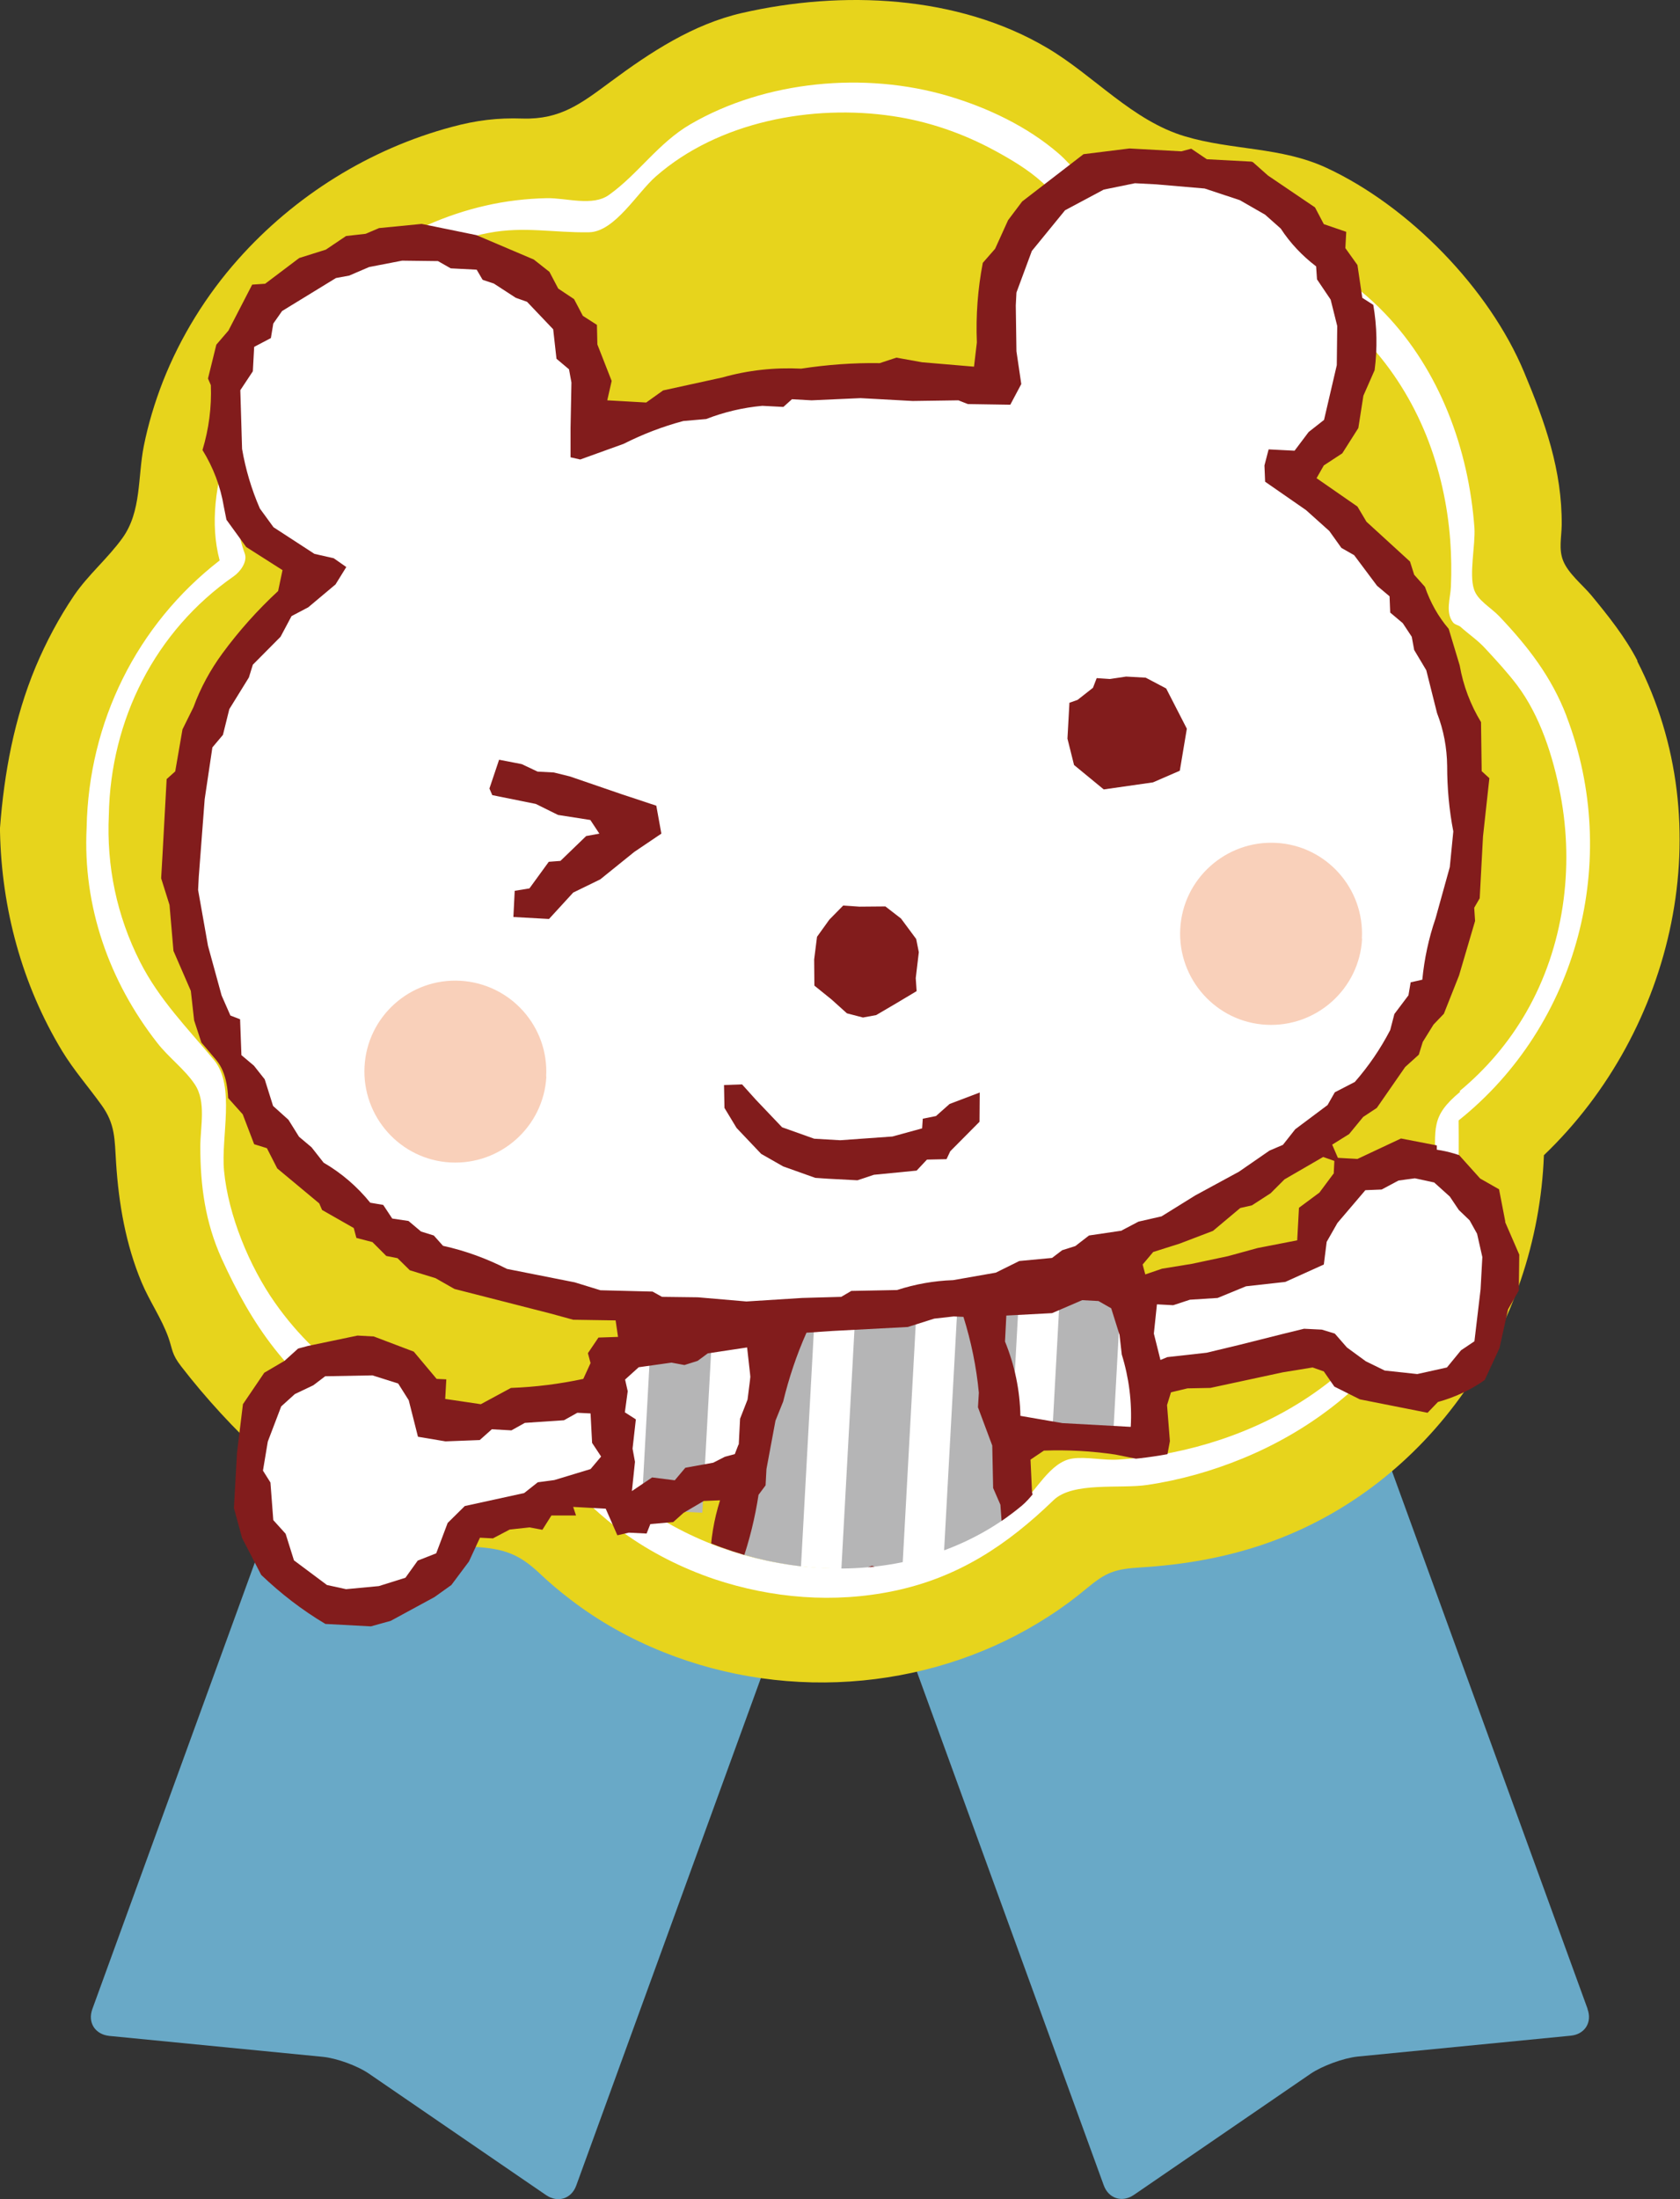 <?xml version="1.0" encoding="UTF-8"?><svg xmlns="http://www.w3.org/2000/svg" xmlns:xlink="http://www.w3.org/1999/xlink" viewBox="0 0 76.41 99.98"><rect x="0" y="0" width="76.41" height="99.98" fill="#333333" stroke="none"/><defs><style>.e{fill:#fff;}.f{fill:#e7d41c;}.g{fill:#821c1c;}.h{fill:#898989;}.i{clip-path:url(#d);}.j{fill:none;}.k{fill:#b5b5b6;}.l{fill:#00a73c;}.m{fill:#f9d0ba;}.n{fill:#69a9c7;}</style><clipPath id="d"><path class="j" d="M69.88,56.55c-.5-2.48-2.43-3.97-4.53-4.28-.02-1.19,.03-1.71,1.15-2.64,1.21-1.01,2.24-2.21,3.03-3.58,1.71-2.97,2.2-6.56,1.56-9.91-.33-1.72-.9-3.57-1.97-4.97-.44-.58-.94-1.12-1.43-1.65-.35-.38-.79-.67-1.14-1-.1-.1-.26-.09-.35-.21-.35-.46-.12-1.1-.09-1.62,.03-.7,.02-1.4-.03-2.09-.12-1.63-.48-3.26-1.09-4.78-.56-1.39-1.33-2.66-2.28-3.78,.47-3.01-.28-6.72-5.76-8.68-5.84-2.08-8.63-.88-9.96,.51-.52-.39-1.1-.72-1.65-1.02-1.44-.78-3-1.31-4.62-1.56-3.67-.55-7.94,.24-10.78,2.74-.85,.74-1.87,2.52-3.04,2.54,0,0-9.18-3.8-16.09,1.23s-.07,14.41-.07,14.41c-3.58,2.49-5.6,6.52-5.68,10.85-.12,2.33,.35,4.6,1.42,6.68,.88,1.73,2.14,2.99,3.36,4.46,.98,1.19,.31,3.5,.46,5.04,.19,2,1.16,4.34,2.31,5.99,.1,.15,.22,.28,.33,.43-2.41,.98-4.59,3.41-3.91,9.14,1.41,11.74,13.54,3.67,13.54,3.67l3.59-2.03,2.25,.9,2.02-2.1c4.91,2.83,11.57,2.94,16.05-.79,.73-.61,1.36-1.97,2.39-2.12,.61-.09,1.4,.09,2.04,.05,.83-.05,1.65-.16,2.47-.32,2.07-.42,4.08-1.19,5.86-2.32,.61,.64,1.38,1.16,2.3,1.45,1.7,.53,3.55,.19,4.95-.91l1.62-1.28c1.47-1.16,2.23-3,2.02-4.85-.07-.57-.15-1.09-.25-1.58Z"/></clipPath></defs><g id="a"/><g id="b"><g id="c"><g><g><g><path class="n" d="M18.8,51.23L4.2,91.34c-.22,.61,.12,1.15,.77,1.22l9.7,.95c.64,.06,1.6,.41,2.13,.78l8.04,5.51c.53,.36,1.15,.17,1.37-.44l14.81-40.69-22.22-7.44Z"/><path class="n" d="M72.21,91.34l-14.6-40.12-22.22,7.44,14.81,40.69c.22,.61,.84,.8,1.37,.44l8.04-5.51c.53-.36,1.49-.71,2.13-.78l9.7-.95c.64-.06,.99-.61,.76-1.22Z"/></g><g><path class="f" d="M74.48,30.05c-.55-1.07-1.34-2.06-2.1-2.98-.41-.49-1.06-1-1.29-1.59-.2-.52-.07-1.05-.06-1.61,.02-2.5-.76-4.68-1.71-6.95-1.59-3.81-5.24-7.55-8.99-9.29-2.07-.96-4.29-.79-6.43-1.43-2.4-.71-4.15-2.77-6.27-4.02C43.56-.23,38.29-.45,33.75,.59c-2.23,.51-4.16,1.78-5.97,3.12-1.34,.99-2.28,1.73-4.01,1.68-1.14-.04-2.11,.08-3.22,.38-3.74,1-7.15,3.13-9.72,6.02-1.45,1.63-2.62,3.52-3.42,5.55-.37,.95-.67,1.94-.87,2.94-.28,1.41-.1,2.97-.97,4.18-.66,.92-1.55,1.66-2.2,2.61-.69,1.02-1.27,2.11-1.75,3.25C.65,32.65,.19,35.13,0,37.64c0,.06,0,.11,0,.15,.07,3.52,1,6.98,2.83,10,.53,.87,1.19,1.62,1.78,2.44,.64,.88,.6,1.56,.67,2.64,.12,1.86,.44,3.71,1.16,5.43,.36,.86,.91,1.64,1.22,2.51,.2,.57,.14,.74,.58,1.31,1.12,1.45,2.42,2.86,3.77,4.1,2.68,2.45,6.02,3.89,9.62,4.11,1.27,.08,1.96,.31,2.89,1.18,.46,.44,.95,.85,1.45,1.23,1.28,.98,2.7,1.77,4.2,2.37,2.87,1.15,6,1.59,9.08,1.29,2.99-.29,5.91-1.27,8.44-2.91,.61-.39,1.19-.82,1.74-1.28,.89-.74,1.29-.88,2.47-.95,1.94-.12,3.86-.45,5.69-1.09,7.45-2.59,12.34-9.89,12.63-17.65,5.94-5.68,8.09-14.99,4.24-22.47Z"/><path class="e" d="M71.25,32.56c-.68-1.78-1.75-3.16-3.05-4.53-.41-.43-1-.73-1.16-1.24-.23-.69,.07-2.02,.02-2.79-.26-3.57-1.57-7.15-4.08-9.76-2.81-2.93-6.62-4.01-10.55-4.48-.51-.06-1.3-.01-1.77-.22-.26-.11-.58-.55-.8-.75-.63-.58-1.06-1.24-1.7-1.8-1.43-1.24-3.25-2.1-5.05-2.63-3.77-1.11-8.29-.7-11.71,1.29-1.46,.85-2.37,2.26-3.7,3.21-.75,.54-1.95,.13-2.84,.15-.93,.02-1.87,.13-2.78,.34-3.65,.83-6.91,3.13-9.13,6.11-1.92,2.58-3.85,6.68-2.96,10.02-3.77,2.92-5.96,7.35-6.05,12.15-.18,3.57,1.02,6.98,3.21,9.78,.51,.66,1.26,1.21,1.71,1.89,.53,.79,.25,1.93,.25,2.83,0,1.8,.23,3.45,.97,5.09,1.38,3.03,3.05,5.48,5.96,7.25,1.26,.77,2.64,1.34,4.07,1.72,.82,.22,1.65,.38,2.49,.47,.8,.09,1.89-.12,2.61,.19,.66,.28,1.18,1.16,1.72,1.66,.45,.41,.91,.8,1.41,1.16,1.26,.91,2.67,1.62,4.14,2.12,2.63,.88,5.46,1.11,8.18,.54,2.93-.61,5.15-2.09,7.25-4.12,.88-.86,3.03-.51,4.28-.7,1.48-.22,2.93-.63,4.32-1.2,2.93-1.2,5.54-3.16,7.36-5.77,.87-1.25,1.54-2.62,1.98-4.08,.54-1.84,.5-3.64,.49-5.52,5.44-4.34,7.4-11.86,4.91-18.37Zm-4.83,17.07c-1.36,1.13-1.14,1.63-1.14,3.47,0,3.47-1.33,6.55-3.88,8.92-2.24,2.09-5.11,3.42-8.1,4.02-.81,.16-1.64,.27-2.47,.32-.65,.04-1.43-.14-2.05-.05-1.03,.15-1.66,1.51-2.39,2.12-4.77,3.98-12.01,3.59-16.98,.21-.67-.46-1.3-.96-1.89-1.53-.41-.4-1.02-1.44-1.5-1.68-.47-.23-1.45,0-2.01-.03-.93-.05-1.85-.17-2.76-.38-3.52-.79-6.67-2.83-8.75-5.8-1.16-1.65-2.12-3.98-2.31-5.99-.15-1.54,.53-3.85-.46-5.04-1.22-1.47-2.48-2.73-3.36-4.46-1.06-2.09-1.53-4.35-1.42-6.68,.08-4.33,2.1-8.36,5.68-10.85,.29-.2,.64-.66,.5-1.04-1.18-3.16,.87-7.23,2.87-9.63,2.08-2.5,5.02-4.32,8.22-4.94,1.6-.31,3,0,4.57-.03,1.17-.02,2.19-1.8,3.04-2.54,2.84-2.49,7.11-3.29,10.78-2.74,1.62,.24,3.18,.78,4.62,1.56,.74,.4,1.53,.87,2.15,1.43,.63,.56,1,1.22,1.65,1.77,.34,.29,.62,.7,1.04,.85,.68,.25,1.64,.19,2.37,.28,1.97,.25,3.92,.65,5.73,1.48,3.11,1.42,5.43,4,6.7,7.15,.61,1.52,.97,3.15,1.09,4.78,.05,.7,.06,1.4,.03,2.09-.02,.52-.26,1.16,.09,1.62,.09,.12,.24,.12,.35,.21,.35,.32,.79,.61,1.14,1,.49,.53,.99,1.07,1.43,1.65,1.06,1.41,1.64,3.26,1.97,4.97,.64,3.35,.15,6.94-1.56,9.91-.79,1.37-1.81,2.57-3.03,3.58Z"/></g></g><g class="i"><g><path class="e" d="M29.49,59.7c-1.28,.47-3.62-.46-4.97-.72-2.22-.43-4-1.62-6.02-2.54-2-.92-3.48-2.18-4.86-3.87-1.58-1.94-3.51-3.86-4.19-6.32-.73-2.65-1.25-5.73-1.22-8.49,.03-2.62,1.33-5.21,2.67-7.4,.7-1.14,3.13-3.47,2.58-4.42-.43-.74-1.74-1.3-2.29-2.17-.59-.93-.92-1.84-1.07-2.97-.55-4.17,1.63-7.27,5.3-8.87,2.7-1.17,7.14-1.46,9.32,.87,1.06,1.13,2.2,2.86,2.55,4.37,.16,.7-.11,1.75,.45,2.07,.59,.35,3.32-.77,4.06-.98,4.04-1.18,7.89-.71,12.05-.69,.58,0,1.06-.1,1.62,.1,.72-1.51-.04-3.65,.16-5.26,.2-1.52,.94-2.9,2.29-3.63,3.23-1.75,6.16-.99,9.34,.16,2.75,1,4.18,4.26,4.51,7.12,.19,1.67-.37,3.23-1.56,4.36-1.71,1.63-.86,1.76,.82,3.16,5.04,4.19,6.97,12.35,5.07,18.55-.59,1.93-1.43,3.93-2.36,5.72-.82,1.58-2.16,2.56-3.53,3.68-2.43,1.98-5.33,3.3-8.17,4.62-1.74,.8-1.68,.84-.85,2.36,.73,1.35,.83,3.05,.82,4.55,0,.54,.36,2.47-.18,2.91-.38,.31-3.31-.11-4.05-.22-1.82-.28-1.68-.4-1.64,1.55,.03,1.64-.02,3.31-.03,4.93,0,.66-.21,1.41-.11,2.06,.07,.48,.38,.72,.42,1.1,.1,.88-.23,1.68-.72,2.44,.6-1.48,1.1-1.25,2.43-1.05,.53,.08,2.61,.46,2.98,.16,.43-.35,0-2.16,.07-2.73,.16-1.24,.53-2.54,1.1-3.64,.55-1.05,1.19-3.08,2.05-3.86,1.44-1.31,3.59-.02,4.46,1.33,2.21,3.4,.79,8.4-.29,11.95-.55,1.82-1.17,2.23-2.78,2.91-1.92,.81-2.13-.06-3.89-.73-1.63-.62-3.34-.93-4.99-1.62-1.34-.56-3.43-.51-3.94,1.25-3.49-2.29-3.54,1.63-6.54,1.78-.09-1.73-.27-3.3-2.23-3.54-.65-.08-2,.08-2.56,.43-.98,.61-.68,1.07-.7,2.17-.04,3.07-3.23,7.72-6.64,6.68-3.21-.97-2.16-9.02-1.13-11.33,.74-1.64,2.26-4.09,4.21-4.37,1.92-.28,2.66,1.34,3.66,2.58,1.63-.69,1.38-1.62,1.38-3.16,0-1.25,.41-2.26,.66-3.45,.2-.96,.05-2.14,.75-2.93-1.82,.24-3.66,1.76-5.36,2.45-.68-1.35-1.16-4.99-.85-6.56,.31-1.54,2.22-1.02,2.64-2.58"/><path class="h" d="M33.11,72.63c-2.18,2.09,.3,3.04,1.01,4.56,.6,1.26,.5,2.46,.87,3.83,.31,1.15,.1,2.21,1.5,2.24,1.08,.02,.97-1.61,2.05-1.82,.83-.17,2.21,.93,3.04,1.19,1.47-1.99,2.24-4.71,3.54-6.83-.33-.05-.68-.38-.97-.43,.49-1.32,1.17-2.6,1.26-4.05-2.61,.81-5.6,.65-8.31,.8"/><path class="l" d="M51.28,76.33c.19-3.37,.1-8.1,4.4-7.87,2.33,.13,2.68,4.23,2.63,7.89-.07,4.5-1.46,6.95-3.61,6.65-1.97-.27-3.56-2.26-3.15-5.04"/><path class="l" d="M30.56,76.28c-.03-2.35-2.53-3.35-3.93-2.21-2.3,1.88-3,7.44-3.02,10.48-.02,3.18,1.37,7.77,4.13,4.16,1.49-1.96,2.66-5.39,2.56-8.1-1.16-.23-2.09,1.27-2.63-.56-.62-2.14,1.24-2.65,2.3-3.44"/><rect class="k" x="26.4" y="62.92" width="8.82" height="2.77" transform="translate(-35.09 91.55) rotate(-86.87)"/><rect class="k" x="29.2" y="64.88" width="12.23" height="2.77" transform="translate(-32.78 97.91) rotate(-86.87)"/><rect class="k" x="33.47" y="64.77" width="12.95" height="2.77" transform="translate(-28.3 102.43) rotate(-86.87)"/><rect class="k" x="37.87" y="63.86" width="13.49" height="2.77" transform="translate(-22.97 106.23) rotate(-86.87)"/><rect class="k" x="45.46" y="60.61" width="7.92" height="2.77" transform="translate(-15.18 107.95) rotate(-86.87)"/><polyline class="g" points="51.22 30.76 50.48 30.87 49.88 30.83 49.71 31.27 49.01 31.82 48.64 31.95 48.55 33.58 48.85 34.78 50.2 35.89 52.44 35.57 53.66 35.04 53.98 33.13 53.04 31.3 52.11 30.81"/><polyline class="g" points="22.7 34.54 22.26 35.85 22.39 36.15 24.37 36.55 25.38 37.05 26.85 37.28 27.26 37.9 26.66 38.01 25.49 39.14 24.96 39.18 24.08 40.39 23.41 40.5 23.35 41.69 24.97 41.78 26.07 40.58 27.3 39.98 28.85 38.73 30.08 37.9 29.85 36.63 28.25 36.1 25.92 35.3 25.19 35.12 24.45 35.08 23.73 34.74"/><polyline class="g" points="38.35 41.17 37.72 41.81 37.16 42.59 37.03 43.62 37.04 44.81 37.82 45.44 38.52 46.07 39.25 46.26 39.85 46.15 40.77 45.61 41.69 45.06 41.65 44.47 41.79 43.29 41.67 42.69 40.98 41.76 40.27 41.21 39.09 41.22"/><polyline class="g" points="44.56 49.67 43.19 50.19 42.57 50.74 41.97 50.86 41.94 51.3 40.59 51.67 38.21 51.84 37.03 51.77 35.57 51.25 34.38 50 33.75 49.3 32.93 49.33 32.95 50.37 33.5 51.28 34.62 52.46 35.62 53.03 37.08 53.55 37.67 53.59 39 53.66 39.75 53.41 41.69 53.22 42.16 52.72 43.05 52.7 43.22 52.34 44.55 51"/><path class="g" d="M68.47,55.57l-.29-1.5-.86-.49-.98-1.09-.5-.32-2.12-.41-1.98,.93-.89-.05-.26-.6,.77-.48,.64-.78,.62-.41,1.29-1.86,.62-.56,.18-.58,.49-.79,.47-.49,.69-1.74,.73-2.48-.04-.6,.25-.43,.15-2.81,.29-2.65-.35-.32-.03-2.23c-.48-.79-.81-1.66-.97-2.58l-.5-1.66c-.48-.56-.84-1.21-1.08-1.91l-.49-.55-.19-.6-1.98-1.81-.41-.69-1.86-1.29,.33-.58,.84-.55,.73-1.15,.23-1.47,.51-1.16c.13-.99,.11-1.99-.06-2.97l-.5-.32-.22-1.49-.55-.77,.04-.74-1.02-.35-.4-.76-2.14-1.45-.71-.63-2.07-.11-.71-.48-.45,.12-2.36-.13-2.09,.26-2.79,2.15-.64,.85-.59,1.3-.56,.64c-.23,1.19-.32,2.4-.27,3.62l-.13,1.1-2.36-.2-1.17-.21-.76,.25c-1.19-.02-2.39,.07-3.57,.25-1.21-.06-2.42,.07-3.58,.4l-2.7,.59-.77,.55-1.77-.1,.2-.88-.65-1.66-.02-.89-.64-.41-.4-.76-.72-.48-.4-.76-.71-.56-2.61-1.11-2.49-.51-1.94,.19-.61,.26-.89,.1-.92,.62-1.21,.38-1.55,1.17-.59,.04-1.08,2.09-.55,.64-.38,1.54,.13,.3c.04,1-.09,1.99-.38,2.95,.49,.79,.82,1.66,.97,2.57l.12,.6,.9,1.24,1.65,1.05-.2,.95c-.93,.86-1.78,1.81-2.53,2.83-.55,.75-1,1.57-1.32,2.45l-.5,1.01-.33,1.91-.39,.35-.19,3.47-.06,1.04,.38,1.21,.18,2.09,.79,1.82,.15,1.34,.57,1.74,.49,.54,.03,.74,1.12,1.25,.52,1.36,.58,.18,.47,.92,1.91,1.59,.13,.3,1.44,.82,.12,.45,.73,.19,.63,.63,.51,.1,.56,.55,1.17,.36,.86,.49,2.19,.56,2.19,.56,1.02,.28,1.93,.03,.11,.75-.89,.03-.48,.71,.12,.45-.33,.72c-1.08,.23-2.18,.37-3.29,.41l-1.37,.74-1.62-.24,.05-.89-.44-.02-1.04-1.24-1.82-.69-.74-.04-2.25,.47-.45,.12-.62,.56-.92,.54-.97,1.43-.27,2.21-.14,2.51,.37,1.36,.87,1.68c.89,.85,1.86,1.6,2.92,2.23l2.07,.11,.9-.25,1.99-1.08,.77-.55,.8-1.07,.5-1.08,.59,.03,.76-.4,.9-.1,.59,.11,.41-.65h1.12l-.13-.39,1.48,.08,.53,1.21,.52-.12,.81,.04,.17-.43,1.04-.09,.47-.42,.92-.54,.74-.03c-.28,.88-.43,1.79-.45,2.72l-.57,2.34,.21,1.57-.17,.36-.57-.4-.32-.83-1.09-.43-.56-.55-1.92-.18c-1.02,.43-1.97,1-2.84,1.7l-.58,1.15-.64,.78-.67,1.37-.11,.73-.72,.92c0,.87-.15,1.74-.44,2.57l-.07,1.33,.43,2.99,.02,1.04,.34,.61,1.12,1.25,.25,.75,2.2,.34,2.75-1.55,1.75-2.13,.11-.59,.68-.33,.23-1.54,.33-.57c.31-.9,.48-1.84,.52-2.79l.83-.25,1.34-.08,.56,.55,.76,2.34,.13,.3,.56,.62,1.66-.58,.71-.78,.82,.04,.17-.43,.62-.56,2.07,.11,.28,.31,1.32,.22,.22-1.32,.84-.4,.82-.03,.35,.39,.66,.04c1.06,.22,2.09,.57,3.05,1.06l1.03,.2,.72,.41,1.61,.31,.12,.45,.73,.19,.86,.49,1.5-.36,1.07-.54,.62-.48,2.27-3.66,.05-.89,.17-.44,.03-.59,.13-2.36,.3-2.8-.3-1.2-.03-.89c-.48-.69-.84-1.47-1.06-2.28l-.69-1-1.72-1.06-1.48-.08-2.14,1.07-.18,.58c-.54,.54-.97,1.16-1.29,1.86l-.38,1.46-.45,.12c-.01,1.1-.17,2.18-.47,3.24l-.16,1.47-.98,.24-1.17-.21-.72-.34-.56-.62-.12-.6c.37-1.34,.54-2.73,.52-4.12l-.63-2.11-.07-1.49,.61-.41c1.09-.04,2.18,.02,3.25,.18l2.05,.41,.32-.43,.11-.59-.13-1.64,.18-.58,.75-.18,1.04-.02,3.3-.71,1.35-.22,.51,.18,.48,.69,1.16,.58,3.08,.61,.47-.49c.76-.21,1.48-.54,2.13-1l.67-1.45,.39-1.76,.49-.86,.02-1.63-.66-1.52Zm-38.82,27.97l-.36,1.17-.66,1.3-.56,.71-.7,.56-.48,.57-.92,.62-1.34,.15-.98-1.09-.12-.6-.41-.61-.37-1.35,.1-1.77,.18-.58,.08-1.48,.72-2.33c.24-.73,.6-1.41,1.07-2.02l.71-.7,1.25-1.12,1.21-.38,1.17,.36,.56,.62-1.22,.53-1.26,.08-1.21,1.71-.22,1.32,.02,.89,.19,.6,.56,.7,1.31,.44,2.16-.18,.17,1.05-.64,.85Zm22.77-9.72l.23-1.47,.84-1.73,.21-1.17,1.41-1.41,1.07-.68,.8,.34,.52,.03,.55,.77,.39,.98,.42,.54-.08,1.48,.55,.77-.19,.73,.41,.61-.08,1.48-.4,1.9-.38,1.61-.92,1.88-.55,.56-.19,.73-.55,.56-1.58,.43-.49-.54-1.08-.58-.51-1.58-.09-1.04-.46-1.06,.11-.59c-.21-.73-.29-1.48-.25-2.24l.29-1.32Zm-18.83-8.15l-.17,.44-.45,.12-.53,.27-1.27,.23-.48,.57-1.03-.13-.92,.62,.14-1.33-.11-.6,.15-1.33-.5-.32,.13-.96-.12-.53,.62-.56,1.49-.21,.59,.11,.6-.19,.46-.34,1.79-.27,.15,1.34-.13,1.03-.34,.87-.06,1.18Zm4.15,16.24l-.92,.47-.52-1.29-.46-1.06,.52,.03,.86,.64,.66,.19,.42,.47-.55,.56Zm7.7-5.21l-.64,.85-.59,1.3-1.29,1.86-1.26-.07-1.74-.69-1.9-.62-1-.72-1.42-1.12-.4-.83-.7-.71-.62-.92-.13-1.64,.45-.12,1.78-.05,2.83-.29,1.92,.18,.61-.41,.59,.11,2.3-.1,1.11,.06,.03,.82-.55,.56-1.6-.53-1.18-.14-.47,.49,.25,.83,.57,.4,1.6,.53,1.77,.1-.34,.87Zm-1.18-5.55l-2.68,.15-1.19,.08-.73-.19-.76,.26-1.78,.05-2.45,.02-.53,.27-.4-.76c.35-1,.6-2.03,.76-3.07l.32-.43,.04-.74,.41-2.2,.35-.87c.26-1.07,.61-2.12,1.06-3.13l1.19-.08,3.42-.18,1.2-.38,.89-.1,.44,.02c.35,1.12,.59,2.28,.7,3.45l-.04,.66,.65,1.74,.04,1.93,.33,.76,.13,1.79,.26,.68-1.64,.28Zm7.16-6.28l-3.1-.17-1.91-.33c-.02-1.16-.26-2.3-.7-3.38l.06-1.18,2.08-.11,1.37-.59,.74,.04,.58,.33,.38,1.21,.1,.89c.33,1.06,.47,2.17,.41,3.28Zm-.4-8.92l-1.49,.22-.62,.48-.6,.19-.46,.35-1.49,.14-1.07,.53-1.94,.34c-.87,.03-1.72,.18-2.55,.45l-2.08,.04-.46,.27-1.78,.05-2.53,.16-2.21-.19-1.63-.02-.43-.24-2.37-.06-1.17-.36-3.08-.61c-.92-.47-1.9-.83-2.91-1.05l-.42-.47-.58-.18-.57-.48-.74-.11-.41-.62-.59-.1c-.59-.73-1.31-1.35-2.12-1.82l-.55-.7-.57-.48-.48-.77-.7-.63-.38-1.21-.49-.62-.57-.48-.06-1.63-.44-.17-.4-.91-.62-2.26-.45-2.54,.03-.59,.27-3.54,.35-2.35,.48-.57,.29-1.17,.89-1.44,.18-.58,1.26-1.27,.5-.94,.76-.4,1.24-1.04,.49-.79-.57-.4-.88-.2-1.86-1.21-.62-.85c-.38-.87-.65-1.78-.81-2.71l-.08-2.67,.57-.86,.06-1.11,.76-.4,.11-.66,.4-.57,2.45-1.5,.6-.11,.91-.39,1.5-.29,1.63,.02,.58,.33,1.18,.06,.27,.46,.51,.17,1,.65,.51,.18,1.19,1.25,.15,1.34,.57,.48,.11,.6-.04,2.07v1.33l.44,.1,1.97-.71c.87-.44,1.78-.79,2.72-1.04l1.04-.09c.82-.32,1.68-.52,2.55-.6l.96,.05,.39-.35,.89,.05,2.23-.1,2.37,.13,2.08-.03,.43,.17,1.93,.03,.5-.94-.22-1.49-.03-2.08,.03-.59,.7-1.89,1.51-1.85,1.76-.94,1.42-.29,.96,.05,2.21,.19,1.6,.53,1.15,.66,.71,.63c.43,.66,.98,1.24,1.61,1.72l.04,.59,.62,.92,.3,1.2-.02,1.78-.58,2.49-.7,.55-.64,.85-1.18-.06-.19,.73,.03,.74,1.86,1.29,1.06,.95,.55,.77,.58,.33,1.04,1.39,.57,.48,.03,.74,.57,.48,.41,.62,.11,.6,.55,.92,.49,1.95c.3,.77,.45,1.58,.46,2.4,0,1,.09,2,.28,2.98l-.16,1.62-.65,2.34c-.31,.9-.51,1.84-.6,2.78l-.53,.12-.1,.59-.64,.85-.19,.73c-.44,.85-.98,1.64-1.61,2.36l-.91,.47-.33,.58-1.47,1.1-.56,.71-.61,.26-1.39,.96-1.99,1.08-1.53,.95-1.05,.24-.76,.4Zm9.63-2.59l-.64,.86-.93,.69-.08,1.48-1.8,.35-1.35,.37-1.65,.35-1.35,.22-.76,.26-.12-.45,.48-.57,1.2-.38,1.52-.58,1.24-1.04,.53-.12,.85-.55,.63-.63,1.76-1.02,.51,.18-.03,.59Z"/><polyline class="e" points="63.61 53.67 62.84 54.08 62.1 54.11 60.83 55.6 60.34 56.46 60.21 57.49 58.46 58.28 56.67 58.48 55.38 59.01 54.12 59.09 53.36 59.34 52.62 59.3 52.48 60.63 52.78 61.83 53.09 61.7 54.88 61.5 56.38 61.14 58.33 60.65 59.31 60.41 60.12 60.45 60.71 60.63 61.26 61.26 62.12 61.89 62.98 62.31 64.46 62.47 65.81 62.17 66.45 61.39 67.06 60.98 67.34 58.62 67.42 57.15 67.18 56.09 66.84 55.48 66.35 55.01 65.94 54.4 65.23 53.76 64.35 53.57"/><polyline class="e" points="16.94 62.53 14.79 62.57 14.25 62.98 13.41 63.38 12.79 63.94 12.18 65.54 11.96 66.86 12.3 67.4 12.43 69.11 12.99 69.73 13.37 70.94 14.87 72.06 15.74 72.25 17.23 72.11 18.44 71.73 19 70.95 19.84 70.62 20.36 69.24 21.14 68.47 23.84 67.88 24.46 67.39 25.21 67.29 26.86 66.79 27.34 66.22 26.93 65.6 26.86 64.26 26.26 64.23 25.65 64.57 23.87 64.69 23.26 65.03 22.37 64.98 21.82 65.47 20.26 65.53 19.01 65.32 18.59 63.66 18.11 62.9"/><polyline class="e" points="47.07 76.93 46.8 77.66 46.23 78.59 45.91 79.09 46.03 79.55 47.79 79.94 48.81 80.29 49.98 80.5 50.7 80.84 51.3 80.87 50.87 80.55 50.79 79.36 50.79 78.03 49.85 77.53 48.53 77.31 47.8 76.97"/><path class="e" d="M31.65,76.83c-.71,.29-1.48,.45-2.25,.47l-1.88,.49-.38,1.61,.34,.61,.7,.78,.77-.48,.89-.03,1.66-.5,.92-.62,.89,.05,.35-.95-.41-.61-.02-.89-.81-.04"/><path class="m" d="M24.85,48.94c-.12,2.28-2.08,4.03-4.36,3.91s-4.03-2.08-3.91-4.36,2.08-4.03,4.36-3.9,4.03,2.08,3.9,4.36Z"/><path class="m" d="M61.95,42.68c-.12,2.28-2.08,4.03-4.36,3.91s-4.03-2.08-3.91-4.36,2.08-4.03,4.36-3.91,4.03,2.08,3.9,4.36Z"/></g></g></g></g></g></svg>